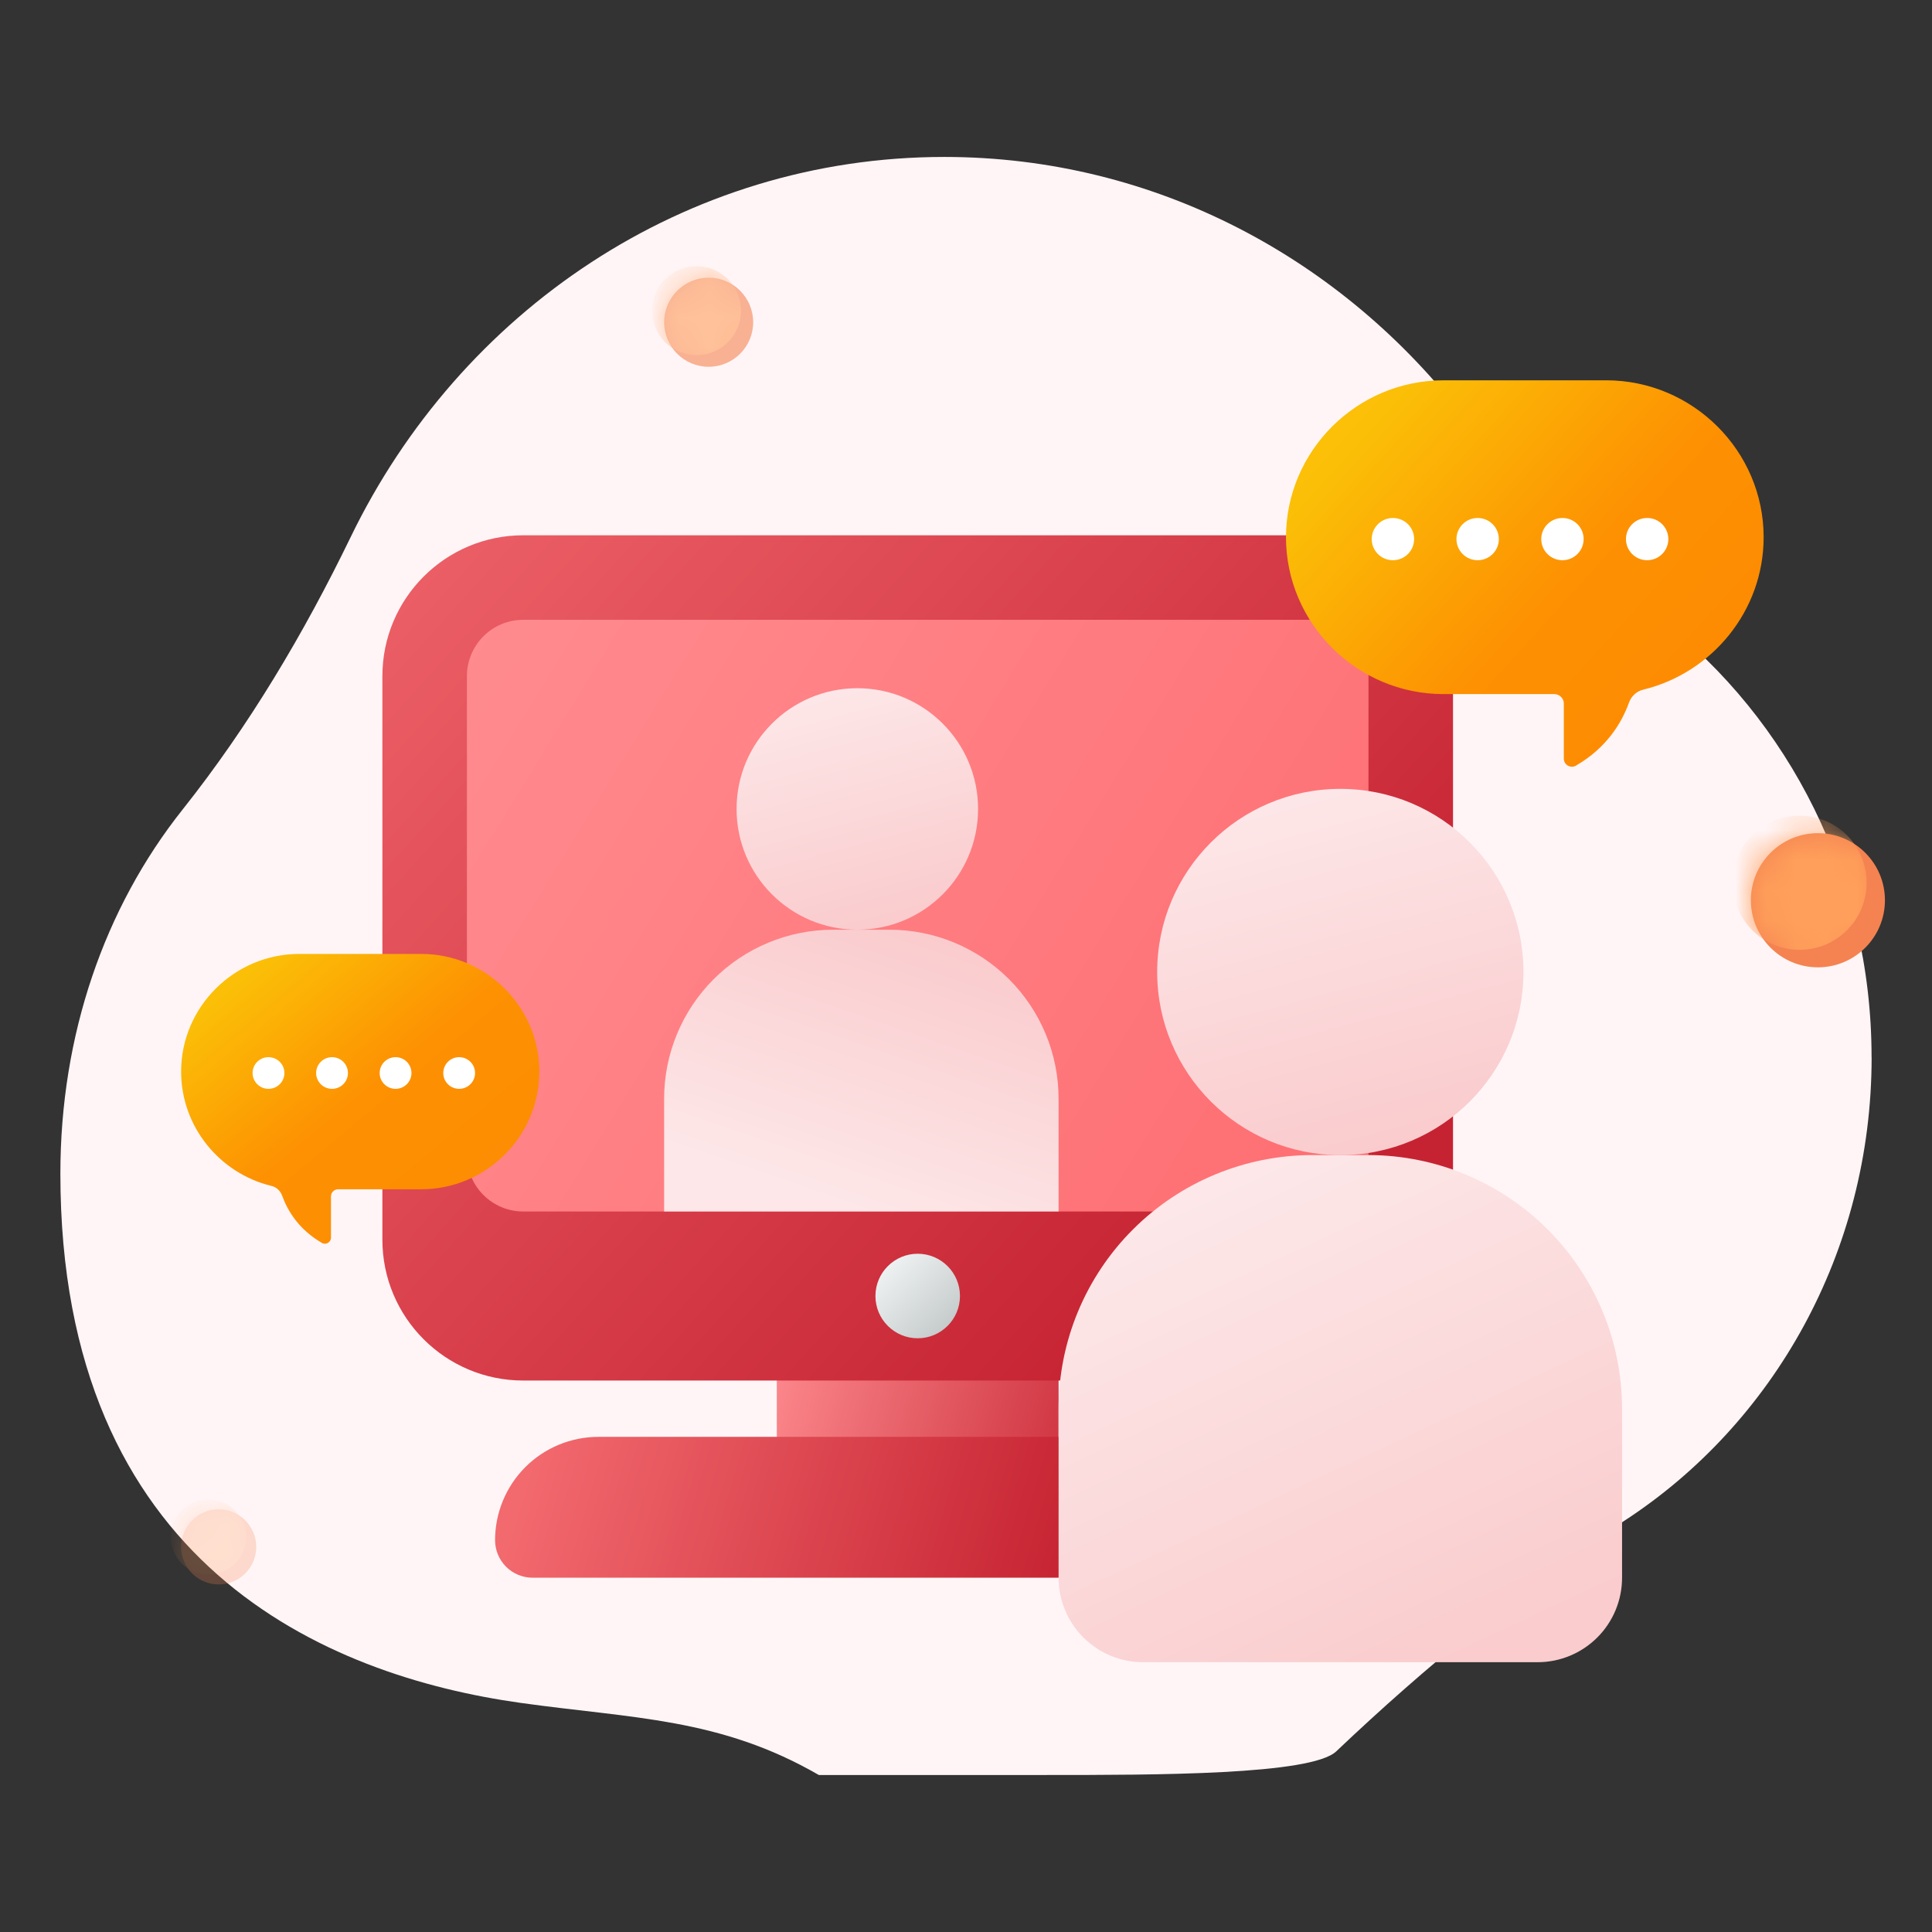 <svg width="64" height="64" viewBox="0 0 64 64" fill="none" xmlns="http://www.w3.org/2000/svg">
<rect x="0" y="0" width="64" height="64" fill="#333333" stroke="none"/>
<path d="M62 35.023C62 41.489 58.737 47.162 53.827 50.365C50.412 52.592 47.241 55.189 44.266 58.015C43.441 58.799 38.304 58.799 34.625 58.799C32.131 58.799 27.125 58.799 27.125 58.799C23.848 56.905 20.965 56.931 17.25 56.411C10.819 55.511 2 51.847 2 38.879C2 34.294 3.452 30.085 6.048 26.818C8.244 24.053 10.063 20.994 11.615 17.794C15.232 10.324 22.678 5.199 31.28 5.199C38.276 5.199 44.508 8.589 48.537 13.873C50.429 16.355 52.573 18.627 55.014 20.526C59.254 23.828 61.998 29.093 61.998 35.021L62 35.023Z" fill="#FFF5F6"/>
<path d="M25.733 43.863H35.067V49.463H25.733V43.863Z" fill="url(#paint0_linear_3115_386807)"/>
<path d="M40.977 47.598H19.823C18.915 47.598 18.044 47.958 17.402 48.6C16.761 49.242 16.4 50.112 16.4 51.02C16.4 51.35 16.531 51.667 16.764 51.9C16.998 52.133 17.314 52.264 17.644 52.264H43.156C43.486 52.264 43.802 52.133 44.036 51.9C44.269 51.667 44.4 51.35 44.4 51.02C44.4 50.112 44.039 49.242 43.398 48.6C42.756 47.958 41.885 47.598 40.977 47.598Z" fill="url(#paint1_linear_3115_386807)"/>
<path d="M43.467 17.732H17.333C14.756 17.732 12.667 19.822 12.667 22.399V41.066C12.667 43.643 14.756 45.732 17.333 45.732H43.467C46.044 45.732 48.133 43.643 48.133 41.066V22.399C48.133 19.822 46.044 17.732 43.467 17.732Z" fill="url(#paint2_linear_3115_386807)"/>
<path d="M30.4 44.332C31.173 44.332 31.8 43.705 31.8 42.932C31.8 42.159 31.173 41.532 30.4 41.532C29.627 41.532 29 42.159 29 42.932C29 43.705 29.627 44.332 30.4 44.332Z" fill="url(#paint3_linear_3115_386807)"/>
<path d="M43.467 20.532H17.333C16.302 20.532 15.467 21.368 15.467 22.399V38.265C15.467 39.296 16.302 40.132 17.333 40.132H43.467C44.498 40.132 45.333 39.296 45.333 38.265V22.399C45.333 21.368 44.498 20.532 43.467 20.532Z" fill="url(#paint4_linear_3115_386807)"/>
<path d="M35.067 40.131V36.398C35.067 34.912 34.477 33.488 33.426 32.438C32.376 31.388 30.952 30.798 29.467 30.798H27.6C26.115 30.798 24.69 31.388 23.64 32.438C22.59 33.488 22 34.912 22 36.398V40.131H35.067Z" fill="url(#paint5_linear_3115_386807)"/>
<path d="M44.4 38.265C47.751 38.265 50.467 35.549 50.467 32.199C50.467 28.848 47.751 26.132 44.4 26.132C41.049 26.132 38.333 28.848 38.333 32.199C38.333 35.549 41.049 38.265 44.4 38.265Z" fill="url(#paint6_linear_3115_386807)"/>
<path d="M28.4 30.798C30.609 30.798 32.4 29.007 32.4 26.798C32.4 24.588 30.609 22.798 28.4 22.798C26.191 22.798 24.4 24.588 24.4 26.798C24.4 29.007 26.191 30.798 28.4 30.798Z" fill="url(#paint7_linear_3115_386807)"/>
<path d="M50.933 55.063H37.867C37.124 55.063 36.412 54.768 35.887 54.243C35.362 53.718 35.067 53.006 35.067 52.263V46.663C35.069 44.436 35.955 42.301 37.53 40.727C39.105 39.152 41.24 38.266 43.467 38.263H45.333C47.56 38.266 49.696 39.152 51.27 40.727C52.845 42.301 53.731 44.436 53.733 46.663V52.263C53.733 53.006 53.438 53.718 52.913 54.243C52.388 54.768 51.676 55.063 50.933 55.063Z" fill="url(#paint8_linear_3115_386807)"/>
<g opacity="0.6">
<path d="M23.475 12.15C24.29 12.15 24.95 11.489 24.95 10.674C24.95 9.859 24.29 9.198 23.475 9.198C22.66 9.198 22 9.859 22 10.674C22 11.489 22.66 12.15 23.475 12.15Z" fill="#F48351"/>
<mask id="mask0_3115_386807" style="mask-type:luminance" maskUnits="userSpaceOnUse" x="22" y="9" width="3" height="4">
<path d="M23.475 12.149C24.29 12.149 24.951 11.488 24.951 10.673C24.951 9.858 24.29 9.197 23.475 9.197C22.661 9.197 22 9.858 22 10.673C22 11.488 22.661 12.149 23.475 12.149Z" fill="white"/>
</mask>
<g mask="url(#mask0_3115_386807)">
<path d="M23.073 11.767C23.888 11.767 24.548 11.106 24.548 10.291C24.548 9.476 23.888 8.815 23.073 8.815C22.258 8.815 21.598 9.476 21.598 10.291C21.598 11.106 22.258 11.767 23.073 11.767Z" fill="#FF9F5B"/>
</g>
</g>
<g opacity="0.25">
<path d="M7.244 52.487C7.931 52.487 8.488 51.929 8.488 51.242C8.488 50.555 7.931 49.998 7.244 49.998C6.557 49.998 6 50.555 6 51.242C6 51.929 6.557 52.487 7.244 52.487Z" fill="#F48351"/>
<mask id="mask1_3115_386807" style="mask-type:luminance" maskUnits="userSpaceOnUse" x="6" y="49" width="3" height="4">
<path d="M7.244 52.483C7.931 52.483 8.488 51.926 8.488 51.239C8.488 50.552 7.931 49.994 7.244 49.994C6.557 49.994 6 50.552 6 51.239C6 51.926 6.557 52.483 7.244 52.483Z" fill="white"/>
</mask>
<g mask="url(#mask1_3115_386807)">
<path d="M6.905 52.164C7.592 52.164 8.149 51.607 8.149 50.919C8.149 50.232 7.592 49.675 6.905 49.675C6.218 49.675 5.661 50.232 5.661 50.919C5.661 51.607 6.218 52.164 6.905 52.164Z" fill="#FF9F5B"/>
</g>
</g>
<path d="M9.914 31.6H13.107H13.953C16.106 31.6 17.867 33.354 17.867 35.498C17.867 37.642 16.106 39.396 13.953 39.396H12.701H11.201C11.07 39.396 10.964 39.502 10.964 39.632V40.999C10.964 41.153 10.795 41.251 10.662 41.172C9.906 40.733 9.532 40.123 9.346 39.608C9.289 39.448 9.157 39.324 8.991 39.285C7.279 38.87 6 37.325 6 35.498C6 33.354 7.761 31.6 9.914 31.6Z" fill="url(#paint9_linear_3115_386807)"/>
<path d="M15.21 35.02C15.502 35.02 15.737 35.255 15.737 35.545C15.737 35.835 15.502 36.069 15.21 36.069C14.919 36.069 14.684 35.835 14.684 35.545C14.684 35.255 14.919 35.02 15.21 35.02Z" fill="white"/>
<path d="M13.104 35.02C13.395 35.02 13.63 35.255 13.63 35.545C13.63 35.835 13.395 36.069 13.104 36.069C12.813 36.069 12.577 35.835 12.577 35.545C12.577 35.255 12.813 35.02 13.104 35.02Z" fill="white"/>
<path d="M10.999 35.02C11.29 35.02 11.526 35.255 11.526 35.545C11.526 35.835 11.29 36.069 10.999 36.069C10.708 36.069 10.472 35.835 10.472 35.545C10.472 35.255 10.708 35.02 10.999 35.02Z" fill="white"/>
<path d="M8.894 35.02C9.185 35.02 9.421 35.255 9.421 35.545C9.421 35.835 9.185 36.069 8.894 36.069C8.603 36.069 8.367 35.835 8.367 35.545C8.367 35.255 8.603 35.02 8.894 35.02Z" fill="white"/>
<path d="M60.221 32.044C61.447 32.044 62.441 31.049 62.441 29.822C62.441 28.595 61.447 27.6 60.221 27.6C58.994 27.6 58 28.595 58 29.822C58 31.049 58.994 32.044 60.221 32.044Z" fill="#F48351"/>
<mask id="mask2_3115_386807" style="mask-type:luminance" maskUnits="userSpaceOnUse" x="58" y="27" width="5" height="6">
<path d="M60.221 32.045C61.447 32.045 62.441 31.05 62.441 29.823C62.441 28.596 61.447 27.601 60.221 27.601C58.994 27.601 58 28.596 58 29.823C58 31.05 58.994 32.045 60.221 32.045Z" fill="white"/>
</mask>
<g mask="url(#mask2_3115_386807)">
<path d="M59.615 31.464C60.841 31.464 61.835 30.47 61.835 29.243C61.835 28.015 60.841 27.021 59.615 27.021C58.388 27.021 57.394 28.015 57.394 29.243C57.394 30.47 58.388 31.464 59.615 31.464Z" fill="#FF9F5B"/>
</g>
<path d="M53.205 12.598H47.819C44.948 12.598 42.6 14.937 42.6 17.796C42.6 20.654 44.948 22.993 47.819 22.993H51.488C51.662 22.993 51.804 23.134 51.804 23.308V25.131C51.804 25.336 52.029 25.467 52.208 25.361C53.215 24.776 53.714 23.962 53.962 23.276C54.038 23.062 54.214 22.898 54.435 22.845C56.717 22.291 58.423 20.231 58.423 17.796C58.423 14.937 56.075 12.598 53.205 12.598Z" fill="url(#paint10_linear_3115_386807)"/>
<path d="M46.845 17.858C46.845 18.245 46.531 18.558 46.142 18.558C45.754 18.558 45.44 18.245 45.44 17.858C45.44 17.472 45.754 17.159 46.142 17.159C46.531 17.159 46.845 17.472 46.845 17.858Z" fill="white"/>
<path d="M49.651 17.858C49.651 18.245 49.337 18.558 48.949 18.558C48.561 18.558 48.247 18.245 48.247 17.858C48.247 17.472 48.561 17.159 48.949 17.159C49.337 17.159 49.651 17.472 49.651 17.858Z" fill="white"/>
<path d="M52.46 17.858C52.46 18.245 52.146 18.558 51.758 18.558C51.37 18.558 51.056 18.245 51.056 17.858C51.056 17.472 51.37 17.159 51.758 17.159C52.146 17.159 52.46 17.472 52.46 17.858Z" fill="white"/>
<path d="M55.266 17.858C55.266 18.245 54.952 18.558 54.564 18.558C54.176 18.558 53.862 18.245 53.862 17.858C53.862 17.472 54.176 17.159 54.564 17.159C54.952 17.159 55.266 17.472 55.266 17.858Z" fill="white"/>
<defs>
<linearGradient id="paint0_linear_3115_386807" x1="25.122" y1="45.201" x2="36.221" y2="48.276" gradientUnits="userSpaceOnUse">
<stop stop-color="#FE8C90"/>
<stop offset="1" stop-color="#CB2D3A"/>
</linearGradient>
<linearGradient id="paint1_linear_3115_386807" x1="18.102" y1="46.6" x2="35.502" y2="51.7" gradientUnits="userSpaceOnUse">
<stop stop-color="#F2696E"/>
<stop offset="1" stop-color="#C62331"/>
</linearGradient>
<linearGradient id="paint2_linear_3115_386807" x1="15.125" y1="17.886" x2="40.775" y2="41.136" gradientUnits="userSpaceOnUse">
<stop stop-color="#EB5E65"/>
<stop offset="1" stop-color="#C62332"/>
</linearGradient>
<linearGradient id="paint3_linear_3115_386807" x1="29.41" y1="41.942" x2="31.39" y2="43.922" gradientUnits="userSpaceOnUse">
<stop stop-color="#EDF1F2"/>
<stop offset="1" stop-color="#C6CBCC"/>
</linearGradient>
<linearGradient id="paint4_linear_3115_386807" x1="15.46" y1="21.139" x2="44.71" y2="39.138" gradientUnits="userSpaceOnUse">
<stop stop-color="#FF8B8F"/>
<stop offset="1" stop-color="#FE6E72"/>
</linearGradient>
<linearGradient id="paint5_linear_3115_386807" x1="31.6" y1="31.198" x2="28.533" y2="40.131" gradientUnits="userSpaceOnUse">
<stop stop-color="#FACBCD"/>
<stop offset="1" stop-color="#FDE7E8"/>
</linearGradient>
<linearGradient id="paint6_linear_3115_386807" x1="43.2" y1="25.998" x2="46.4" y2="37.998" gradientUnits="userSpaceOnUse">
<stop stop-color="#FDE7E8"/>
<stop offset="1" stop-color="#FACBCD"/>
</linearGradient>
<linearGradient id="paint7_linear_3115_386807" x1="27.609" y1="22.709" x2="29.719" y2="30.621" gradientUnits="userSpaceOnUse">
<stop stop-color="#FDE7E8"/>
<stop offset="1" stop-color="#FACBCD"/>
</linearGradient>
<linearGradient id="paint8_linear_3115_386807" x1="40" y1="35.998" x2="48.8" y2="54.798" gradientUnits="userSpaceOnUse">
<stop stop-color="#FDECED"/>
<stop offset="1" stop-color="#FACCCD"/>
</linearGradient>
<linearGradient id="paint9_linear_3115_386807" x1="16.069" y1="40.418" x2="6.542" y2="28.991" gradientUnits="userSpaceOnUse">
<stop stop-color="#FD8C02"/>
<stop offset="0.39" stop-color="#FD9102"/>
<stop offset="0.76" stop-color="#FBBF07"/>
<stop offset="1" stop-color="#FCC604"/>
</linearGradient>
<linearGradient id="paint10_linear_3115_386807" x1="58.353" y1="24.848" x2="41.977" y2="10.001" gradientUnits="userSpaceOnUse">
<stop stop-color="#FE8802"/>
<stop offset="0.39" stop-color="#FD9102"/>
<stop offset="0.76" stop-color="#FBBF07"/>
<stop offset="1" stop-color="#FCC604"/>
</linearGradient>
</defs>
</svg>
